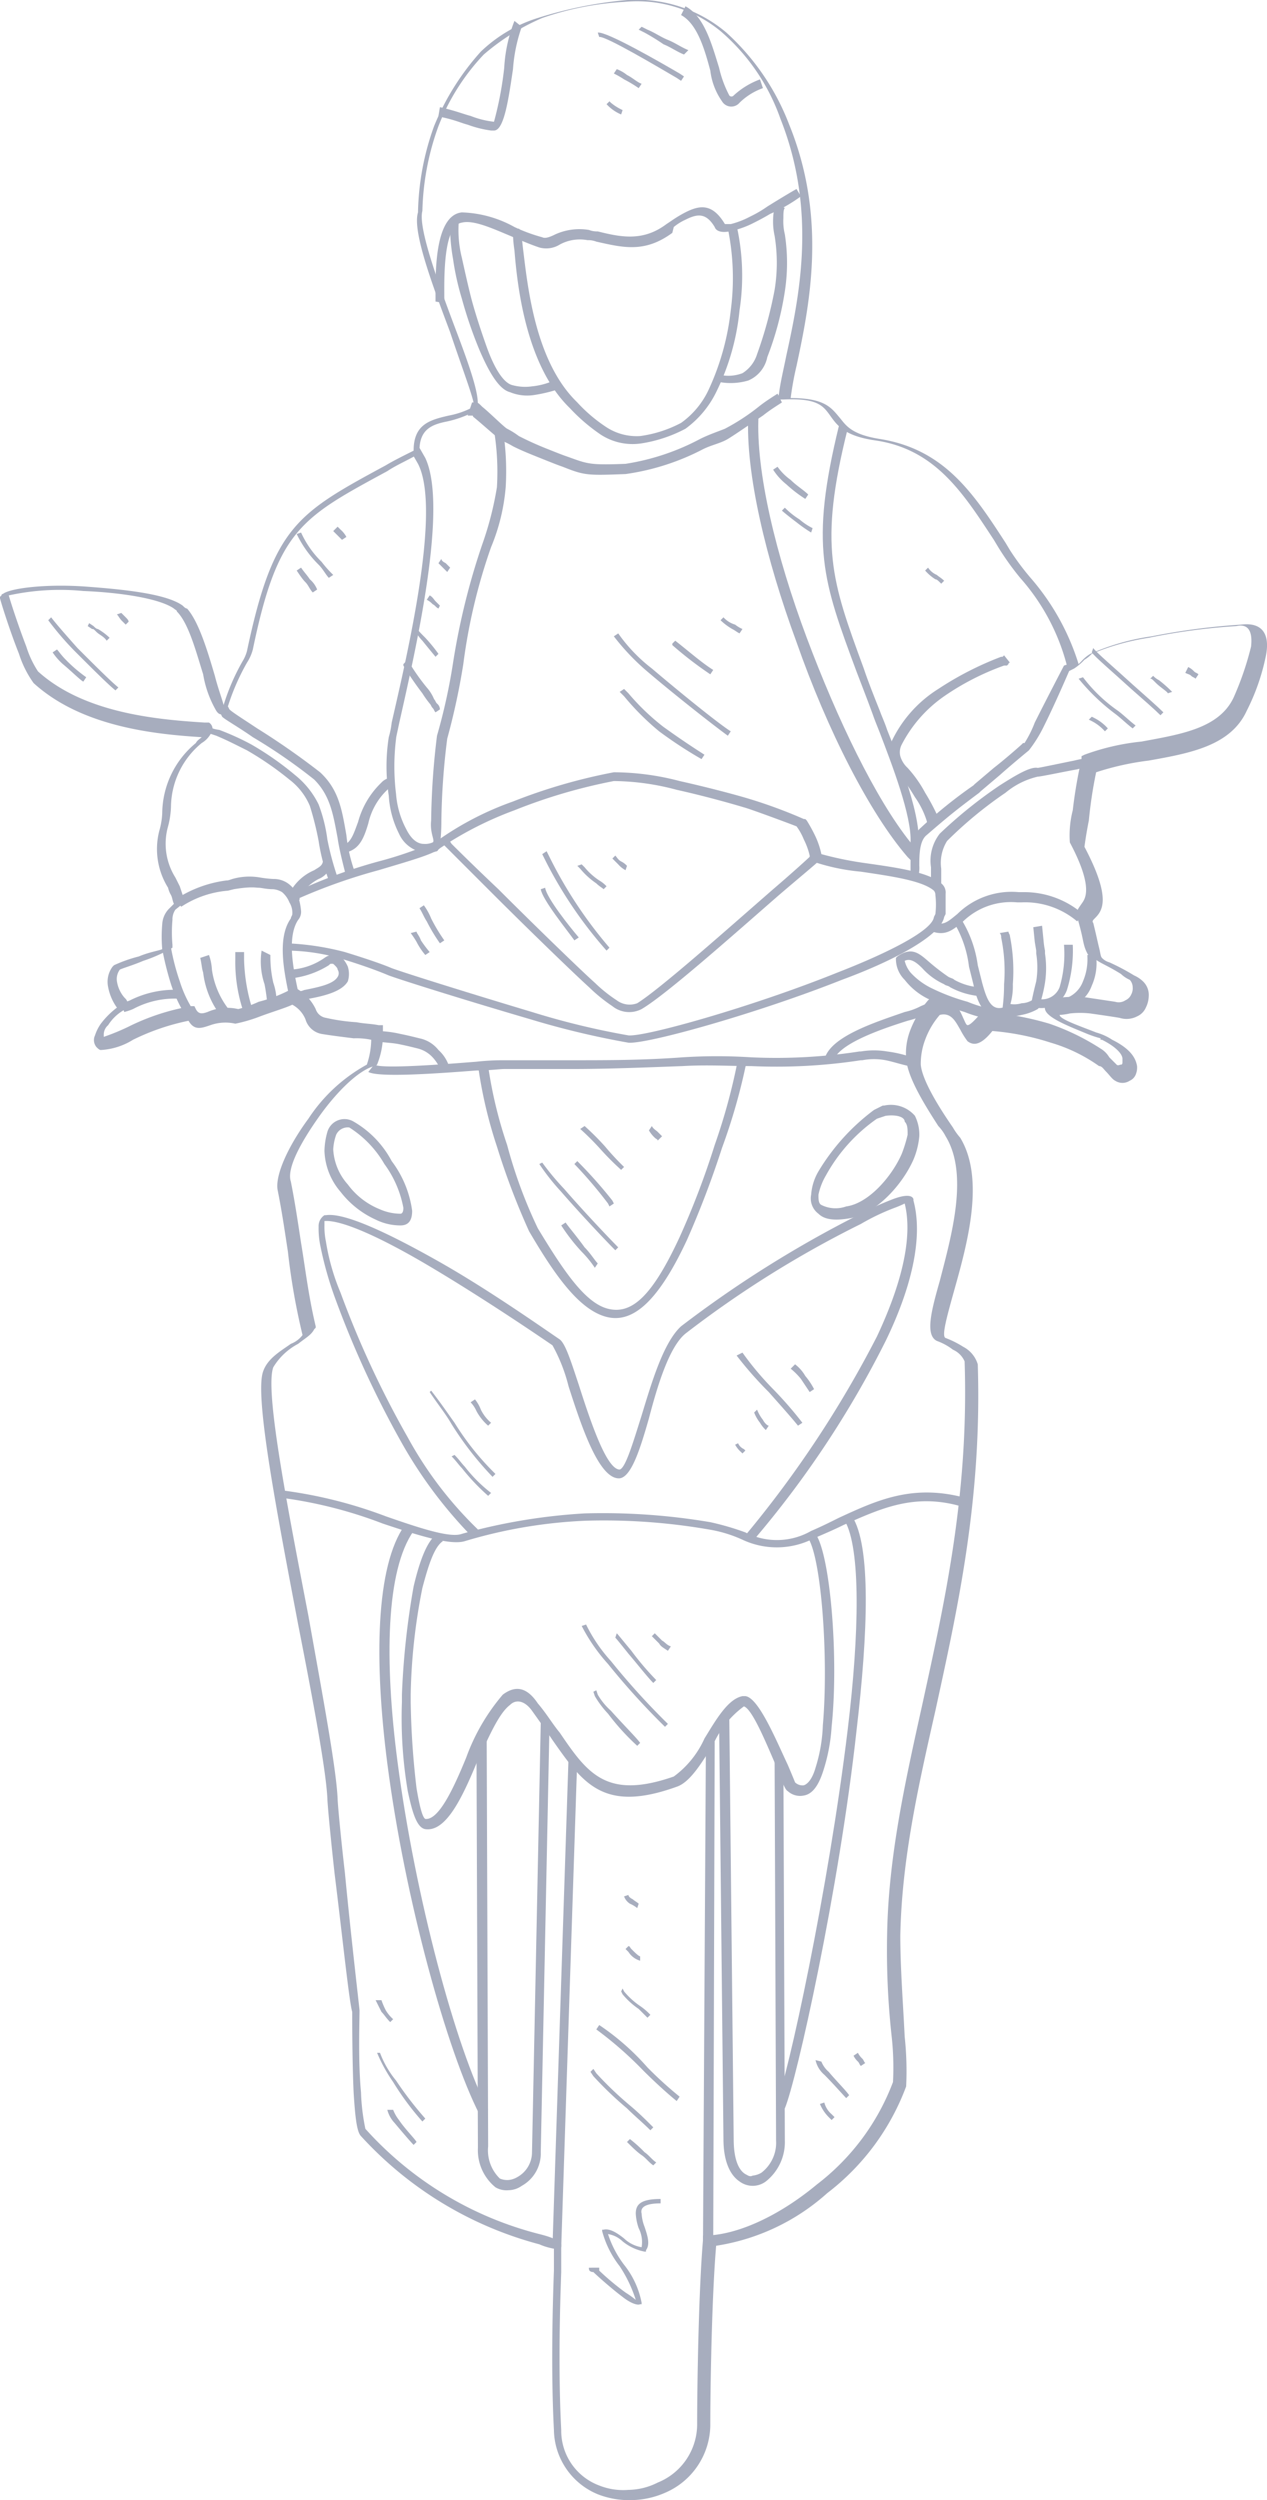 <?xml version="1.0" encoding="UTF-8"?> <svg xmlns="http://www.w3.org/2000/svg" id="Layer_1" data-name="Layer 1" viewBox="0 0 86.69 171.03"><defs><style>.cls-1{fill:#a7adbe;}</style></defs><path class="cls-1" d="M70.1,125.3c0,.3.2,2.5.5,5.1.4,4.2,1,9.3,1,9.4h0c0,.7-.1,3.5.1,5.6a14.45,14.45,0,0,0,.3,2.5,23.91,23.91,0,0,0,11.9,7.2c.8.2,1.3.4,1.5.7v1.9c-.1,2.7-.2,7,0,10.8a4,4,0,0,0,2.6,3.8,4.43,4.43,0,0,0,2,.3,4.55,4.55,0,0,0,2-.5,4.3,4.3,0,0,0,2.7-4h0c0-2.6.1-9.1.4-12.6v-.3h.3c2.3-.1,5.1-1.5,7.5-3.5a15.84,15.84,0,0,0,5.2-7,19.54,19.54,0,0,0-.1-3.2,53.88,53.88,0,0,1-.3-7c.1-5.2,1.2-10.2,2.4-15.6,1.5-6.9,3.2-14.3,2.9-23.5a1.55,1.55,0,0,0-.8-.8,4.07,4.07,0,0,0-1.1-.6c-.8-.4-.4-2,.2-4.1.8-3.1,2-7.3.4-9.9a3,3,0,0,0-.5-.7c-.9-1.4-2.1-3.3-2.2-4.6a4.43,4.43,0,0,1,.3-2,7,7,0,0,1,1.2-2l.1-.1h.1c1.4-.4,1.9.6,2.2,1.3.1.2.2.5.3.5s.3-.1.9-.8l.1-.1h.2a20.52,20.52,0,0,1,4.4.8,16,16,0,0,1,3.5,1.7,1.7,1.7,0,0,1,.6.6h0l.5.5c.1.1.2,0,.3,0s.1-.1.1-.2v-.2c0-.3-.4-.8-1.4-1.3h-.1v-.1a7.78,7.78,0,0,1-.9-.3c-1.2-.5-2.8-1.1-2.9-1.7-.1-.4.3-.7,1.2-.8a8.48,8.48,0,0,1,1.6,0l2,.3a.82.82,0,0,0,.7-.1.78.78,0,0,0,.4-.4.9.9,0,0,0,.1-.5.76.76,0,0,0-.2-.5,2.09,2.09,0,0,1-.6-.4h0c-.8-.5-1.3-.7-1.6-.9s-.6-.3-.7-.5-.2-.4-.3-.9-.2-.9-.4-1.6c-.1-.4.1-.6.3-.9s.9-1-.8-4.2a6.92,6.92,0,0,1,.2-2.2,32.13,32.13,0,0,1,.6-3.5V54l.2-.1a15.89,15.89,0,0,1,3.9-.9c2.7-.5,5.3-.9,6.3-3a20.63,20.63,0,0,0,1.2-3.5c.1-.9-.1-1.6-1-1.4h0a43,43,0,0,0-6,.8,16.37,16.37,0,0,0-3.9,1.1,2.18,2.18,0,0,1-.5.4,3.74,3.74,0,0,1-.7.6l-.4.2-.1-.4a14.53,14.53,0,0,0-3.2-6,19.08,19.08,0,0,1-1.5-2.1l-.3-.5c-2.1-3.2-4-6.2-8.1-6.8-2.1-.3-2.6-1-3.1-1.7s-.9-1.2-3.2-1.1h-.4l.1-.4c.1-.8.3-1.6.5-2.6.9-4.1,2.1-9.9-.4-16.2a14,14,0,0,0-4.1-6,9,9,0,0,0-6.6-2,20.61,20.61,0,0,0-5.6,1.1,15.41,15.41,0,0,0-4,2.5A15,15,0,0,0,77,10.9a18.11,18.11,0,0,0-1.1,5.8h0c-.3,1.1,1,4.7,2.2,7.9,1.1,2.9,2,5.4,1.4,5.8a7.31,7.31,0,0,1-1.9.7h0c-1,.2-1.9.5-1.9,2v.2l-.2.1c-.7.4-1.4.7-2,1.1-5.9,3.2-7.5,4-9.2,12.2a3.08,3.08,0,0,1-.4.9,15.44,15.44,0,0,0-1.4,3.3V51h0c-.3.2-.5.2-.7-.1a7.34,7.34,0,0,1-.9-2.5c-.5-1.6-1-3.5-1.8-4.3,0-.1-.1-.1-.2-.2-1-.7-3.7-1.1-6.2-1.2a16.48,16.48,0,0,0-5.1.3c.2.7.7,2.2,1.2,3.5a6.78,6.78,0,0,0,.8,1.7c3.2,2.9,8.3,3.3,11.4,3.5h.3a.52.52,0,0,1,.1.8h0a1.7,1.7,0,0,1-.6.6,5.72,5.72,0,0,0-2.1,4.3,5.9,5.9,0,0,1-.2,1.4h0a4.34,4.34,0,0,0,.5,3.5l.3.6.3.9.1.2-.2.1-.5.4a1.17,1.17,0,0,0-.2.7,9.35,9.35,0,0,0,0,1.7v.2a10.17,10.17,0,0,1-2,.9c-.7.3-1.4.5-1.6.6h0a1.08,1.08,0,0,0-.2.8,2.22,2.22,0,0,0,.5,1.1h0c.1.1.2.2.2.3l.3.3-.4.2a3.1,3.1,0,0,0-1.2,1.1.86.86,0,0,0-.3.6h0v.2h0a15,15,0,0,0,1.7-.7,15.39,15.39,0,0,1,4.3-1.4h.2l.1.2c.2.4.5.3.8.2a3.33,3.33,0,0,1,2.1-.2,8.11,8.11,0,0,0,1.4-.5,9.71,9.71,0,0,0,2.3-.9l.2-.1.1.1a3.23,3.23,0,0,1,1.3,1.4.88.88,0,0,0,.7.6,13.27,13.27,0,0,0,2.1.3c.5.1,1,.1,1.5.2h.3v.4a5.52,5.52,0,0,1-.4,2.3l-.1.1h-.1c-1.1.3-2.6,1.8-3.8,3.5s-2.2,3.5-1.9,4.4h0c.3,1.5.5,2.9.7,4.2.3,1.8.5,3.6,1,5.7v.1l-.1.1c-.2.4-.6.6-1.1,1a4.36,4.36,0,0,0-1.7,1.6c-.6,1.6,1,9.7,2.4,17,1,5.6,1.9,10.4,2,12.5Zm-.2,5.2c-.3-2.7-.5-4.9-.5-5.2-.1-2-1-6.8-2-11.9C66,106,64.4,97.8,65,96.1c.3-.9,1.2-1.4,1.9-1.9a1.83,1.83,0,0,0,.8-.6,45.77,45.77,0,0,1-1-5.7c-.2-1.3-.4-2.7-.7-4.2h0c-.2-1,.7-3,2.1-4.9a11.26,11.26,0,0,1,4-3.7,5.55,5.55,0,0,0,.3-1.7,4.87,4.87,0,0,0-1.2-.1c-.8-.1-1.6-.2-2.2-.3a1.42,1.42,0,0,1-1.1-1,2,2,0,0,0-.9-1c-.4.2-1.4.5-2.2.8a10.43,10.43,0,0,1-1.7.5h0a3.06,3.06,0,0,0-1.7.1c-.6.2-1.1.4-1.5-.3a15.57,15.57,0,0,0-3.8,1.3,4.64,4.64,0,0,1-2.2.7h0c-.1,0-.2-.1-.3-.2a.75.75,0,0,1-.1-.8h0a3,3,0,0,1,.4-.8A5.73,5.73,0,0,1,55,71.2h0a3.51,3.51,0,0,1-.6-1.4,1.74,1.74,0,0,1,.3-1.4h0l.1-.1h0a9.66,9.66,0,0,1,1.7-.6c.7-.3,1.4-.4,1.6-.5a9.58,9.58,0,0,1,0-1.7,1.63,1.63,0,0,1,.5-1.1l.3-.3c-.1-.2-.1-.4-.2-.6a1.69,1.69,0,0,1-.2-.5,5,5,0,0,1-.6-3.9h0a5,5,0,0,0,.2-1.2,6.29,6.29,0,0,1,2.3-4.8c.1-.2.3-.3.4-.4-3.2-.2-8.2-.7-11.5-3.7h0a7.12,7.12,0,0,1-1-2c-.6-1.5-1.2-3.4-1.3-3.8v-.1l.1-.1a.1.1,0,0,1,.1-.1h0c.5-.4,3-.7,5.7-.5s5.5.5,6.6,1.3c.1.1.2.2.3.2.8.9,1.4,2.9,1.9,4.6.2.8.5,1.6.6,2a14.74,14.74,0,0,1,1.3-3,2.6,2.6,0,0,0,.3-.7c1.8-8.5,3.4-9.4,9.5-12.7.5-.3,1.1-.6,1.9-1,0-1.8,1.1-2.1,2.4-2.4a5.78,5.78,0,0,0,1.7-.6c.2-.1-.7-2.4-1.6-5.1-1.2-3.2-2.6-6.9-2.2-8.2a18.21,18.21,0,0,1,1.1-5.9,17.4,17.4,0,0,1,3.2-5.1,9.85,9.85,0,0,1,3.9-2.3,28.46,28.46,0,0,1,5.8-1.2,9.5,9.5,0,0,1,7.1,2.2,16.37,16.37,0,0,1,4.3,6.3c2.6,6.4,1.4,12.3.5,16.5a20.69,20.69,0,0,0-.4,2.2c2.4,0,2.8.7,3.4,1.4.4.5.8,1.1,2.7,1.4,4.4.7,6.4,3.7,8.6,7.1l.3.5a17.34,17.34,0,0,0,1.5,2,16.39,16.39,0,0,1,3.2,5.8l.2-.2a2.65,2.65,0,0,1,.6-.5,15.73,15.73,0,0,1,4.2-1.2,46.49,46.49,0,0,1,6.1-.8c1.6-.2,2,.8,1.7,2.2a14.74,14.74,0,0,1-1.3,3.7c-1.1,2.4-3.9,2.9-6.7,3.4a19,19,0,0,0-3.6.8,30,30,0,0,0-.5,3.3c-.2,1-.3,1.8-.3,1.8,1.9,3.6,1.2,4.4.7,4.9-.1.1-.2.2-.1.3.2.8.3,1.3.4,1.7s.1.6.2.7a1.07,1.07,0,0,0,.5.3,15.25,15.25,0,0,1,1.7.9h0a2.09,2.09,0,0,1,.6.4h0a1.28,1.28,0,0,1,.4,1,1.88,1.88,0,0,1-.2.8,1.17,1.17,0,0,1-.6.6,1.57,1.57,0,0,1-1.2.1c-.6-.1-1.3-.2-2-.3a6.38,6.38,0,0,0-1.4,0,4.18,4.18,0,0,1-.7.1c0,.3,1.5.8,2.5,1.2a3.83,3.83,0,0,1,1.1.5c1.2.6,1.6,1.2,1.7,1.8a1.27,1.27,0,0,1-.1.6.78.78,0,0,1-.4.4.91.91,0,0,1-1,0c-.2-.1-.4-.4-.6-.6h0c-.2-.2-.3-.4-.5-.4a11.07,11.07,0,0,0-3.3-1.6,17.56,17.56,0,0,0-4-.8c-.8,1-1.3,1-1.7.7a5.58,5.58,0,0,1-.5-.8c-.3-.5-.6-1.2-1.4-1a5.45,5.45,0,0,0-1,1.7,4.67,4.67,0,0,0-.3,1.7c.1,1.1,1.3,3,2.2,4.3a4.23,4.23,0,0,0,.5.7c1.7,2.8.5,7.2-.4,10.4-.5,1.8-.9,3.2-.6,3.3a6.57,6.57,0,0,1,1.2.6,2,2,0,0,1,1,1.2h0c.3,9.3-1.4,16.8-2.9,23.7-1.2,5.3-2.3,10.2-2.4,15.4,0,2.2.2,4.8.3,6.9a21.91,21.91,0,0,1,.1,3.4,16.35,16.35,0,0,1-5.4,7.3,14.73,14.73,0,0,1-7.6,3.6c-.3,3.5-.4,9.7-.4,12.3h0a5.09,5.09,0,0,1-3.1,4.6,5.93,5.93,0,0,1-2.3.5,5.87,5.87,0,0,1-2.3-.4,4.84,4.84,0,0,1-3-4.4c-.2-3.8-.1-8.2,0-10.9v-1.5a4.28,4.28,0,0,1-1-.3,25.26,25.26,0,0,1-12.2-7.4c-.3-.3-.4-1.4-.5-2.9-.1-2.1-.1-4.8-.1-5.6-.2-.6-.7-5.4-1.2-9.4ZM47.4,43.1Z" transform="translate(-47 -2.27)"></path><path class="cls-1" d="M79.3,29.8h.3c.1,0,.2.1.4.3.5.4,1.5,1.4,1.7,1.5a5.58,5.58,0,0,1,.8.5,21.57,21.57,0,0,0,2,.9c.5.2,1,.4,1.3.5,1.4.5,1.5.6,4,.5a16.09,16.09,0,0,0,5.1-1.7c.6-.3,1.2-.5,1.7-.7a14.48,14.48,0,0,0,2.3-1.5c.5-.4,1-.7,1.3-.9l.3.6c-.3.2-.8.5-1.3.9-.9.6-1.9,1.3-2.4,1.6s-1.1.4-1.7.7a16.33,16.33,0,0,1-5.3,1.7c-2.6.1-2.8.1-4.3-.5-.3-.1-.8-.3-1.3-.5-1-.4-1.5-.6-2.1-.9a5.94,5.94,0,0,0-.8-.4c-.3-.2-1.4-1.2-1.9-1.6-.1-.1,0-.1-.1-.1H79l.3-.9Z" transform="translate(-47 -2.27)"></path><path class="cls-1" d="M76.8,22.9v-.3c0-1.5-.1-5.6,1.8-5.8a7.87,7.87,0,0,1,3.6,1,11.45,11.45,0,0,0,1.9.7h0c.2.1.5,0,.9-.2a4,4,0,0,1,2.3-.3,1.49,1.49,0,0,0,.6.1c1.6.4,3.1.7,4.7-.5h0l.3-.2h0a9.22,9.22,0,0,1,.8-.5c1.1-.6,2-.8,2.9.7H97a5.89,5.89,0,0,0,1.3-.5l.2-.1h0a7.92,7.92,0,0,0,1-.6c.8-.5,1.8-1.1,2-1.2l.3.5a10.73,10.73,0,0,1-2.1,1.2c-.5.3-.9.5-1.1.6l-.2.1a6.4,6.4,0,0,1-1.5.5c-.5.1-.9,0-1-.3-.6-1-1.2-.9-2-.5a3.51,3.51,0,0,0-.8.5h0l-.1.4h0c-1.9,1.4-3.4,1-5.2.6a1.49,1.49,0,0,0-.6-.1,2.85,2.85,0,0,0-1.9.3,1.76,1.76,0,0,1-1.4.2c-.6-.2-1.3-.5-2-.8-1.2-.5-2.5-1.1-3.3-.9-1.3.2-1.2,3.9-1.2,5.2V23l-.6-.1Z" transform="translate(-47 -2.27)"></path><path class="cls-1" d="M82.5,17.9c.2.2.2.7.3,1.5.3,2.4.8,7.5,3.6,10.3l.1.1a10.61,10.61,0,0,0,2,1.7,3.79,3.79,0,0,0,2.3.6,8.37,8.37,0,0,0,2.8-.9,5.78,5.78,0,0,0,1.9-2.3A17.44,17.44,0,0,0,97,23.5a16.87,16.87,0,0,0-.2-5.6l.6-.2a15.64,15.64,0,0,1,.2,5.8A16.17,16.17,0,0,1,96,29.1a6.77,6.77,0,0,1-2.1,2.5,9.56,9.56,0,0,1-3,1,4,4,0,0,1-2.8-.6A12.41,12.41,0,0,1,86,30.2l-.1-.1c-2.9-2.9-3.5-8.2-3.7-10.7a8.66,8.66,0,0,1-.1-1.1l.4-.4Z" transform="translate(-47 -2.27)"></path><path class="cls-1" d="M85.2,28.9a10.46,10.46,0,0,1-1.7.4,3.08,3.08,0,0,1-1.6-.2c-.8-.2-1.5-1.5-2.1-2.9a29.4,29.4,0,0,1-1.2-3.5A18.07,18.07,0,0,1,78,20a13.2,13.2,0,0,1-.2-2.8l.6.1a7.82,7.82,0,0,0,.2,2.6c.2.9.4,1.8.6,2.6s.6,2.1,1.1,3.5,1.1,2.4,1.7,2.6a3.33,3.33,0,0,0,1.4.1,4.8,4.8,0,0,0,1.5-.4l.3.6Z" transform="translate(-47 -2.27)"></path><path class="cls-1" d="M96.2,27.9a2.71,2.71,0,0,0,1.6-.1,2.35,2.35,0,0,0,1-1.3,28.26,28.26,0,0,0,1.2-4.4,11.48,11.48,0,0,0,0-3.7,4.48,4.48,0,0,1-.1-1.2,3,3,0,0,1,.2-1l.6.3c-.1.1-.1.4-.1.7a3.75,3.75,0,0,0,.1,1.1,12.75,12.75,0,0,1,0,3.9,21.23,21.23,0,0,1-1.2,4.5,2.2,2.2,0,0,1-1.3,1.6,4.26,4.26,0,0,1-2,.1v-.5Z" transform="translate(-47 -2.27)"></path><path class="cls-1" d="M77.1,9.6l.4.1c.8.2,1.3.4,1.7.5a6.22,6.22,0,0,0,1.6.4,23.9,23.9,0,0,0,.7-3.7,10.19,10.19,0,0,1,.7-3.2l.5.4A11,11,0,0,0,82.1,7c-.3,2-.6,4.2-1.3,4.2h-.2a7.49,7.49,0,0,1-1.6-.4c-.4-.1-.8-.3-1.7-.5l-.3-.1.1-.6Z" transform="translate(-47 -2.27)"></path><path class="cls-1" d="M93.9,2.7c1.3.7,1.8,2.6,2.3,4.2a7.7,7.7,0,0,0,.7,1.9.19.19,0,0,0,.3,0h0A5.44,5.44,0,0,1,99,7.7l.2.6a4.35,4.35,0,0,0-1.6,1h0a.74.74,0,0,1-1.2-.1,4.6,4.6,0,0,1-.8-2.1c-.4-1.5-.9-3.2-2-3.8l.3-.6Z" transform="translate(-47 -2.27)"></path><path class="cls-1" d="M75.7,32.9l.4.7c1.6,3.4-.7,13.3-1.8,18.2-.1.5-.2.9-.2,1a15.48,15.48,0,0,0,0,3.8,6.11,6.11,0,0,0,.7,2.4c.3.6.7,1,1.2,1a1.27,1.27,0,0,0,.6-.1h0c.2-.1-.2-.6-.1-1.5a51.48,51.48,0,0,1,.4-5.8,39.87,39.87,0,0,0,1.1-5,48,48,0,0,1,2-8.1,22.42,22.42,0,0,0,1-3.9,17.59,17.59,0,0,0-.2-3.9l.6-.1a18.19,18.19,0,0,1,.2,4,13.58,13.58,0,0,1-1,4.1,39,39,0,0,0-1.9,8,47.09,47.09,0,0,1-1.1,5.1,48.88,48.88,0,0,0-.4,5.6c0,1.1-.1,2-.3,2.1h0a2.49,2.49,0,0,1-.8.1,2.2,2.2,0,0,1-1.8-1.3,6.62,6.62,0,0,1-.7-2.6,13,13,0,0,1,0-4,5.76,5.76,0,0,0,.2-1c1.1-4.8,3.4-14.6,1.8-17.7l-.4-.7.5-.4Z" transform="translate(-47 -2.27)"></path><path class="cls-1" d="M98.9,30.7c-.2,3.8,1.2,9.6,3.3,15.2s4.7,11,7.1,14c.1-1.8-1.3-5.4-2.1-7.5-.2-.5-.4-1-.5-1.3-.4-1.1-.8-2.1-1.1-2.9h0c-2.3-6.2-3.2-8.6-1.2-16.8l.6.2c-2,8-1.1,10.4,1.1,16.4h0c.3.9.7,1.9,1.1,2.9.1.3.3.7.5,1.3,1,2.5,2.7,6.8,2,8.6l-.2.5-.4-.4c-2.6-3-5.5-8.7-7.6-14.7-2.1-5.7-3.5-11.6-3.3-15.5Z" transform="translate(-47 -2.27)"></path><path class="cls-1" d="M58.7,67.1a15.45,15.45,0,0,0,.6,2.3,8.11,8.11,0,0,0,1,2.1l-.5.4a9.73,9.73,0,0,1-1.1-2.3,21,21,0,0,1-.6-2.4l.6-.1Z" transform="translate(-47 -2.27)"></path><path class="cls-1" d="M62.3,72a6,6,0,0,1-1.4-3.2c-.1-.3-.1-.6-.2-1l.6-.2a3.55,3.55,0,0,1,.2,1,5.7,5.7,0,0,0,1.3,2.9l-.5.5Z" transform="translate(-47 -2.27)"></path><path class="cls-1" d="M63.7,71.6a10.54,10.54,0,0,1-.6-3.7v-.5h.6v.5a12.23,12.23,0,0,0,.6,3.5l-.6.2Z" transform="translate(-47 -2.27)"></path><path class="cls-1" d="M65.3,71.1a12.54,12.54,0,0,0-.2-1.5,4.86,4.86,0,0,1-.2-2.3l.6.3a8,8,0,0,0,.2,1.9,4.1,4.1,0,0,1,.2,1.8l-.6-.2Z" transform="translate(-47 -2.27)"></path><path class="cls-1" d="M66.8,70.6v-.1c-.3-1.5-.9-4,.1-5.4,0-.1.1-.2.1-.3a1.34,1.34,0,0,0-.2-.8,1.79,1.79,0,0,0-.5-.7,1.42,1.42,0,0,0-.6-.2c-.5,0-.8-.1-1-.1s-.5-.1-1.7.1l-.4.1a6.79,6.79,0,0,0-3.2,1.1l-.4-.5a8.21,8.21,0,0,1,3.5-1.3c.1,0,.1,0,.4-.1a4.22,4.22,0,0,1,1.9-.1,7.75,7.75,0,0,0,.9.1,1.69,1.69,0,0,1,1,.3,2,2,0,0,1,.7.9,4.4,4.4,0,0,1,.2,1,.85.85,0,0,1-.2.6c-.8,1.2-.3,3.5,0,4.9v.1l-.6.4Z" transform="translate(-47 -2.27)"></path><path class="cls-1" d="M66.7,63.6a3.4,3.4,0,0,1,1.8-1.8c.3-.2.6-.3.6-.7l.6.1a1.44,1.44,0,0,1-.9,1.2A3.31,3.31,0,0,0,67.3,64l-.6-.4Z" transform="translate(-47 -2.27)"></path><path class="cls-1" d="M55.3,70.9c.2-.1.4-.1.6-.2a6.82,6.82,0,0,1,3.6-.7l-.1.6a6,6,0,0,0-3.3.7,4.17,4.17,0,0,1-.6.2l-.2-.6Z" transform="translate(-47 -2.27)"></path><path class="cls-1" d="M66.7,68.6h.2a4.49,4.49,0,0,0,2.3-.8,1.08,1.08,0,0,1,.8-.2.85.85,0,0,1,.5.3,2.19,2.19,0,0,1,.3.5,1.7,1.7,0,0,1,0,1c-.4.7-1.6,1-2.7,1.2-.3.1-.6.1-.8.2l-.3-.6c.3-.1.6-.1.8-.2,1-.2,2-.4,2.3-.9a.45.45,0,0,0,0-.5c0-.1-.1-.2-.2-.3s-.1-.1-.2-.1-.1,0-.2.1a6.13,6.13,0,0,1-2.6.9h-.1l-.1-.6Z" transform="translate(-47 -2.27)"></path><path class="cls-1" d="M66.6,66.8a18.44,18.44,0,0,1,4,.6c1.3.4,2.5.8,3.2,1.1,1.1.4,5.6,1.8,9.6,3A52.79,52.79,0,0,0,90,73.1c1.2.1,8.6-2,14.3-4.3,3.6-1.4,6.5-2.9,6.6-3.8h0l.1-.2a5.48,5.48,0,0,0,0-1.3.44.44,0,0,0-.1-.3c-.8-.7-3-1-5-1.3a14,14,0,0,1-3.3-.7l-.2-.1v-.3a4.87,4.87,0,0,0-.4-1.1,4.05,4.05,0,0,0-.5-.9c-.5-.2-3.2-1.2-3.6-1.3-1-.3-2.8-.8-4.6-1.2a17.08,17.08,0,0,0-4.3-.6,37.26,37.26,0,0,0-6.8,2,24,24,0,0,0-5.1,2.6c-.4.4-2.2.9-4.2,1.5a38.32,38.32,0,0,0-5.4,1.9v.1h0l-.5.6v-.8a.37.37,0,0,1,.4-.4,35.38,35.38,0,0,1,5.5-2,26.21,26.21,0,0,0,4-1.4,20.93,20.93,0,0,1,5.2-2.7,38,38,0,0,1,6.9-2,17.86,17.86,0,0,1,4.5.6c1.8.4,3.7.9,4.7,1.2a33.55,33.55,0,0,1,3.8,1.4h.1l.1.1a10.91,10.91,0,0,1,.6,1.1,5.64,5.64,0,0,1,.4,1.2h0a23.54,23.54,0,0,0,2.9.6c2.1.3,4.4.6,5.3,1.4a.78.78,0,0,1,.3.7v1.4h0l-.1.2c-.2,1.2-3.2,2.9-7,4.3-5.8,2.3-13.3,4.4-14.6,4.3h0A57.64,57.64,0,0,1,83.3,72c-4.1-1.2-8.6-2.6-9.7-3-.7-.3-1.8-.7-3.1-1.1a13.59,13.59,0,0,0-3.8-.6l-.1-.5Z" transform="translate(-47 -2.27)"></path><path class="cls-1" d="M77.7,59.7l.2.3s1.4,1.4,3.2,3.1c2.5,2.5,5.7,5.6,6.6,6.4a9.83,9.83,0,0,0,1.5,1.2,1.47,1.47,0,0,0,1.4.2c1.6-1,6.2-5.1,9.3-7.8,1.4-1.2,2.5-2.2,2.8-2.5l.4.5c-.3.3-1.4,1.2-2.8,2.4-3.1,2.7-7.7,6.8-9.4,7.8a1.84,1.84,0,0,1-2-.2,11.22,11.22,0,0,1-1.6-1.3c-1-.9-4.2-4-6.6-6.4l-3.3-3.3-.3-.1.6-.3Z" transform="translate(-47 -2.27)"></path><path class="cls-1" d="M72.6,75.1c.5.3,4.5,0,7-.2a16.67,16.67,0,0,1,1.9-.1h4.6c2.5,0,4.9,0,7.6-.2a36.84,36.84,0,0,1,4.7,0,37.15,37.15,0,0,0,7.4-.4h.1a5.44,5.44,0,0,1,1.8,0,8.47,8.47,0,0,1,1.7.4l-.2.6c-.5-.1-1.1-.3-1.6-.4a4.3,4.3,0,0,0-1.6,0h-.1a38.15,38.15,0,0,1-7.5.4c-1.5,0-3-.1-4.7,0-2.7.1-5.2.2-7.6.2H81.5c-.3,0-1,.1-1.9.1-2.6.2-6.7.5-7.4.1l.4-.5Z" transform="translate(-47 -2.27)"></path><path class="cls-1" d="M61.1,51.9a2.3,2.3,0,0,0,.9.3,17.7,17.7,0,0,1,2.2,1,20.89,20.89,0,0,1,3,2.1,5.89,5.89,0,0,1,1.6,2,10.55,10.55,0,0,1,.6,2.4,19.73,19.73,0,0,0,.7,2.6l-.6.2a13.43,13.43,0,0,1-.7-2.7,21,21,0,0,0-.6-2.4,4.42,4.42,0,0,0-1.4-1.8,21.72,21.72,0,0,0-2.9-2c-1.2-.6-1.4-.7-2.1-1l-.9-.3.2-.4Z" transform="translate(-47 -2.27)"></path><path class="cls-1" d="M62.6,50.6l.1.2c.2.2,1,.7,1.9,1.3a50.76,50.76,0,0,1,4.3,3c1.3,1.2,1.5,2.6,1.8,4.3a10.61,10.61,0,0,0,.5,2.3h0v.2h0c0,.1.1.2.1.3l-.6.2c0-.1-.1-.2-.1-.3h0v-.2h0c-.2-.8-.4-1.6-.5-2.3-.3-1.6-.5-2.9-1.6-4a36.91,36.91,0,0,0-4.2-2.9c-1-.7-1.9-1.2-2.1-1.4h0l-.2-.4.6-.3Z" transform="translate(-47 -2.27)"></path><path class="cls-1" d="M70.4,60.1c.6-.1.8-.8,1.1-1.6A5.84,5.84,0,0,1,73,55.9h0l.1-.1h0a1.07,1.07,0,0,1,.5-.3l.2.6c-.1,0-.1.1-.2.1h0l-.1.1h0a4.52,4.52,0,0,0-1.3,2.3c-.3,1-.6,1.8-1.6,2l-.2-.5Z" transform="translate(-47 -2.27)"></path><path class="cls-1" d="M109.3,62.1v-.6h0c0-.8,0-2,.7-2.6a32.64,32.64,0,0,1,3.6-2.9l.1-.1,1.3-1.1c.9-.7,1.9-1.6,1.9-1.6l.1-.1h.1a7.64,7.64,0,0,0,.7-1.4c.8-1.6,2-3.9,2-3.9l.6-.2s-1.1,2.6-2,4.4a9.13,9.13,0,0,1-1,1.6h0s-1.1.9-2,1.7l-1.3,1.1-.1.1c-1.6,1.2-2.1,1.6-3.6,2.9-.5.4-.5,1.4-.5,2.1h0a2,2,0,0,1-.1.8l-.5-.2Z" transform="translate(-47 -2.27)"></path><path class="cls-1" d="M110.7,62.8V61.6a3,3,0,0,1,.6-2.3,31.32,31.32,0,0,1,4.1-3.3c1.1-.7,2.1-1.3,2.6-1.2.1,0,1.5-.3,2.5-.5a8.92,8.92,0,0,1,1.1-.2l.1.6a8.38,8.38,0,0,0-1,.2c-1.1.2-2.5.5-2.7.5a5.33,5.33,0,0,0-2.2,1.1,27.77,27.77,0,0,0-4,3.3,2.84,2.84,0,0,0-.4,1.9V63l-.7-.2Z" transform="translate(-47 -2.27)"></path><path class="cls-1" d="M111.1,65.4c.5.2.9-.2,1.4-.6a5.29,5.29,0,0,1,4.2-1.5h.3a6.14,6.14,0,0,1,4.1,1.5l-.4.5a5.51,5.51,0,0,0-3.8-1.3h-.3a4.7,4.7,0,0,0-3.7,1.3c-.7.6-1.2,1-2.1.7l.3-.6Z" transform="translate(-47 -2.27)"></path><path class="cls-1" d="M112.8,65.2a8,8,0,0,1,1.1,3.1l.3,1.2c.3,1.1.6,1.9,1.4,1.7a12.58,12.58,0,0,0,.1-1.6,11.26,11.26,0,0,0-.2-3.2.37.37,0,0,0-.1-.3l.6-.1c0,.1.1.2.1.3a12.22,12.22,0,0,1,.2,3.3,4.45,4.45,0,0,1-.5,2.2h0c-1.3.3-1.9-.7-2.2-2.2l-.3-1.2a7.65,7.65,0,0,0-.9-2.8l.4-.4Z" transform="translate(-47 -2.27)"></path><path class="cls-1" d="M115.9,70.9a1.7,1.7,0,0,0,1,0,1.45,1.45,0,0,0,.7-.2c.1-.5.2-.9.3-1.3a6,6,0,0,0,0-1.9v-.2l-.1-.6-.1-1,.6-.1.1,1a5.64,5.64,0,0,0,.1.7v.2a6.67,6.67,0,0,1,0,2,9.36,9.36,0,0,1-.4,1.6v.1l-.1.1a3.58,3.58,0,0,1-1.1.4,2.43,2.43,0,0,1-1.2,0l.2-.8Z" transform="translate(-47 -2.27)"></path><path class="cls-1" d="M118,70.6a1.29,1.29,0,0,0,1.5-.8,8,8,0,0,0,.3-2.9h.6A9,9,0,0,1,120,70a1.87,1.87,0,0,1-2.1,1.2l.1-.6Z" transform="translate(-47 -2.27)"></path><path class="cls-1" d="M119.7,70.6h.1a1.93,1.93,0,0,0,1.3-1.2,3.82,3.82,0,0,0,.3-1.7v-.1l.6-.1v.2a3.76,3.76,0,0,1-.3,2,2.34,2.34,0,0,1-1.7,1.5h-.2l-.1-.6Z" transform="translate(-47 -2.27)"></path><path class="cls-1" d="M114.9,72a7.57,7.57,0,0,1-1.9-.5h0c-1-.3-2.2-.8-2.5-.9a4.58,4.58,0,0,1-1.6-1.3,2,2,0,0,1-.6-1.4v-.1l.1-.1c1-.7,1.5-.2,2.2.4a14.7,14.7,0,0,0,1.3,1c.2.1.3.1.4.2a4.11,4.11,0,0,0,1.6.5v.6a5.19,5.19,0,0,1-1.9-.6c-.1-.1-.3-.1-.4-.2a4.49,4.49,0,0,1-1.5-1.1c-.4-.4-.8-.7-1.2-.5a2,2,0,0,0,.4.8,4.79,4.79,0,0,0,1.5,1.1,13.84,13.84,0,0,0,2.4.9h0a8.17,8.17,0,0,0,1.7.5V72Z" transform="translate(-47 -2.27)"></path><path class="cls-1" d="M110.5,58.8l-.1-.4a5.89,5.89,0,0,0-.8-1.6,14.17,14.17,0,0,0-1.1-1.6,2.66,2.66,0,0,1-.6-1A1.67,1.67,0,0,1,108,53a8.56,8.56,0,0,1,3.2-3.6,21.78,21.78,0,0,1,4.3-2.2h.1l.1-.1.4.5a.1.1,0,0,0-.1.1l-.1.1h-.2a17.68,17.68,0,0,0-4.1,2.1,9.13,9.13,0,0,0-2.9,3.3,1.13,1.13,0,0,0-.1.8,1.77,1.77,0,0,0,.5.8,8.31,8.31,0,0,1,1.2,1.7,14.68,14.68,0,0,1,.9,1.7l.1.4-.8.2Zm4.9-11.7Zm0,0Z" transform="translate(-47 -2.27)"></path><path class="cls-1" d="M66.1,104.2a31.05,31.05,0,0,1,7.3,1.8c2.3.8,4.4,1.5,5.2,1.2a39.74,39.74,0,0,1,8.4-1.4,44,44,0,0,1,8.6.6,18.38,18.38,0,0,1,2.4.7,4.71,4.71,0,0,0,4.5-.1c.7-.3,1.3-.6,1.9-.9,2.6-1.2,5-2.3,8.5-1.4l-.2.6c-3.2-.9-5.5.2-8,1.3-.6.3-1.3.6-2,.9a5.53,5.53,0,0,1-4.9.1,9,9,0,0,0-2.3-.7,42,42,0,0,0-8.4-.6,33.49,33.49,0,0,0-8.3,1.4c-1,.3-3.2-.4-5.6-1.2a30.33,30.33,0,0,0-7.2-1.8l.1-.5Z" transform="translate(-47 -2.27)"></path><path class="cls-1" d="M75.3,107c-1.9,2.7-2,8.9-1.1,15.8,1.2,9.2,4,19.6,6.2,23.8l-.6.3c-2.2-4.3-5.1-14.7-6.3-24-.9-7-.8-13.5,1.2-16.3l.6.4Z" transform="translate(-47 -2.27)"></path><path class="cls-1" d="M105.3,106c1.3,2,1.1,7.9.3,14.7-1.2,10.9-4.1,23.9-4.9,25.8l-.6-.3c.8-1.8,3.6-14.8,4.9-25.6.8-6.6.9-12.4-.2-14.3l.5-.3Z" transform="translate(-47 -2.27)"></path><path class="cls-1" d="M102.8,107.2c1,1.4,1.6,8.4,1.1,13.2a12.17,12.17,0,0,1-.6,3.1c-.3.9-.7,1.5-1.3,1.6a1.25,1.25,0,0,1-1.1-.3h0c-.2-.1-.4-.7-.7-1.5-.7-1.6-1.7-4.1-2.3-4.3a6.53,6.53,0,0,0-2.1,2.6c-.8,1.3-1.6,2.6-2.5,2.9-5,1.8-6.4-.2-8.5-3.2-.4-.6-.9-1.3-1.4-2s-1.1-.8-1.5-.4c-.8.6-1.5,2.3-2.3,4-1,2.4-2.1,4.7-3.5,4.5-.6-.1-.9-1.2-1.2-2.6a30.07,30.07,0,0,1-.4-6.1v-.5a53.71,53.71,0,0,1,.8-7.4c.4-1.7.9-3.1,1.6-3.6l.4.5c-.6.4-1,1.7-1.4,3.2a40.55,40.55,0,0,0-.8,7.3v.5a56.78,56.78,0,0,0,.4,5.9c.2,1.2.4,2,.6,2.1.9.1,1.9-2,2.8-4.2a13.9,13.9,0,0,1,2.5-4.3c.8-.6,1.6-.6,2.4.6.6.7,1,1.4,1.5,2,1.9,2.8,3.2,4.6,7.8,3a6.53,6.53,0,0,0,2.1-2.6c.8-1.3,1.6-2.7,2.6-2.9H98c.9.1,2.1,3,2.9,4.7.3.7.5,1.2.5,1.2h0a.73.73,0,0,0,.6.2c.3-.1.6-.5.8-1.2a10.85,10.85,0,0,0,.5-2.9c.4-4.6-.1-11.4-1-12.8l.5-.3Z" transform="translate(-47 -2.27)"></path><polygon class="cls-1" points="39.5 120.23 38.4 153.73 37.8 153.73 38.9 120.23 39.5 120.23"></polygon><polygon class="cls-1" points="48.9 119.13 48.8 153.33 48.1 153.33 48.3 119.13 48.9 119.13"></polygon><path class="cls-1" d="M80.3,121.2l.1,27.9a2.68,2.68,0,0,0,.8,2.2,1.27,1.27,0,0,0,.6.1,1.42,1.42,0,0,0,.6-.2,1.94,1.94,0,0,0,1-1.7h0l.6-29.4h.6L84,149.5a2.53,2.53,0,0,1-1.3,2.3,1.61,1.61,0,0,1-.9.3,1.49,1.49,0,0,1-.9-.2,3.27,3.27,0,0,1-1.2-2.7h0l-.1-27.9.7-.1Z" transform="translate(-47 -2.27)"></path><path class="cls-1" d="M96.9,119.8l.3,28.8c0,1.3.3,2.1.8,2.4.2.1.3.2.5.1a1.42,1.42,0,0,0,.6-.2,2.58,2.58,0,0,0,1-2.2h0l-.1-26h.6l.1,26h0a3.42,3.42,0,0,1-1.3,2.8,1.5,1.5,0,0,1-1.8,0c-.6-.4-1.1-1.3-1.1-2.9l-.3-28.8Z" transform="translate(-47 -2.27)"></path><path class="cls-1" d="M79.4,107.5a30.71,30.71,0,0,1-4.9-6.5,67.15,67.15,0,0,1-4.6-10,24.42,24.42,0,0,1-1-3.6,5.74,5.74,0,0,1-.1-1.2.89.89,0,0,1,.4-.8h.1c1.3-.2,4.4,1.3,7.6,3.1s6.5,4.1,8.4,5.4c.4.3.8,1.6,1.3,3.1.8,2.5,1.9,5.8,2.8,5.8.4-.1.9-1.8,1.5-3.7.7-2.3,1.5-5,2.7-6.1a77.45,77.45,0,0,1,12.1-7.6,21.5,21.5,0,0,1,2.4-1.1c.8-.3,1.3-.3,1.4,0v.1h0c.7,2.6-.2,6.1-1.9,9.6a67.59,67.59,0,0,1-9.1,13.7l-.5-.4a74.37,74.37,0,0,0,9-13.6c1.6-3.4,2.5-6.7,1.9-9.1a6.66,6.66,0,0,1-.7.3,15.16,15.16,0,0,0-2.3,1.1,71.71,71.71,0,0,0-12,7.5c-1.1.9-1.9,3.5-2.5,5.8-.6,2.1-1.2,4-2,4.1h0c-1.4.1-2.6-3.5-3.5-6.3a11.41,11.41,0,0,0-1.1-2.8c-1.9-1.3-5.2-3.5-8.4-5.4s-6-3.2-7.2-3.1v.3a4.91,4.91,0,0,0,.1,1.1,15.1,15.1,0,0,0,1,3.5,66.3,66.3,0,0,0,4.6,9.9,26.15,26.15,0,0,0,4.8,6.3l-.3.6Z" transform="translate(-47 -2.27)"></path><path class="cls-1" d="M70,79.9a3.55,3.55,0,0,0-.2,1,3.91,3.91,0,0,0,1,2.4A5.06,5.06,0,0,0,73,85a3.53,3.53,0,0,0,1.4.3c.1,0,.2-.1.2-.4a7.31,7.31,0,0,0-1.3-3,7.23,7.23,0,0,0-2.4-2.5.87.87,0,0,0-.9.5ZM69.2,81a5.07,5.07,0,0,1,.2-1.3,1.22,1.22,0,0,1,1.8-.7,6.78,6.78,0,0,1,2.6,2.7,7.22,7.22,0,0,1,1.4,3.4c0,.6-.2,1-.8,1a3.81,3.81,0,0,1-1.7-.4,6.34,6.34,0,0,1-2.4-1.9A4.51,4.51,0,0,1,69.2,81Z" transform="translate(-47 -2.27)"></path><path class="cls-1" d="M107.6,78.6l-.6.2a11.47,11.47,0,0,0-3.5,3.9A4.28,4.28,0,0,0,103,84c0,.3,0,.6.2.7a2.17,2.17,0,0,0,1.7.1c1.5-.2,3.1-2,3.8-3.6a9.29,9.29,0,0,0,.4-1.3c0-.4,0-.7-.2-.9,0-.3-.5-.5-1.3-.4Zm-.8-.4.6-.3h.1a2.17,2.17,0,0,1,2.1.7,2.9,2.9,0,0,1,.3,1.4,5.35,5.35,0,0,1-.4,1.6c-.8,1.8-2.6,3.7-4.3,4-1.1.2-1.8.1-2.2-.3a1.3,1.3,0,0,1-.5-1.3,3.68,3.68,0,0,1,.5-1.6,14.6,14.6,0,0,1,3.8-4.2Z" transform="translate(-47 -2.27)"></path><path class="cls-1" d="M80.4,75.2a29.78,29.78,0,0,0,1.3,5.4,32.46,32.46,0,0,0,2.1,5.7c1.7,2.8,3.2,5.1,4.8,5.5s3-.8,4.9-4.9a55.73,55.73,0,0,0,2.4-6.3,41.26,41.26,0,0,0,1.6-5.9l.6.1a40.59,40.59,0,0,1-1.7,6A64.19,64.19,0,0,1,94,87.1c-2.1,4.5-3.9,5.8-5.7,5.2s-3.4-2.9-5.1-5.8A49.36,49.36,0,0,1,81,80.7a30.78,30.78,0,0,1-1.3-5.6l.7.1Z" transform="translate(-47 -2.27)"></path><path class="cls-1" d="M72.8,72.8a7.77,7.77,0,0,1,1.6.2c.5.1.9.2,1.3.3a2.22,2.22,0,0,1,1.3.8,2.56,2.56,0,0,1,.8,1.4l-.6.1a2.84,2.84,0,0,0-.6-1,2.07,2.07,0,0,0-1-.6c-.4-.1-.8-.2-1.3-.3s-1-.1-1.6-.2l.1-.7Z" transform="translate(-47 -2.27)"></path><path class="cls-1" d="M111,71.4l-.7.3a8.34,8.34,0,0,1-1.2.4c-1.9.6-4.8,1.6-5.1,2.8l-.6-.1c.3-1.6,3.5-2.6,5.5-3.3a4.33,4.33,0,0,0,1.1-.4l.7-.3.3.6Z" transform="translate(-47 -2.27)"></path><path class="cls-1" d="M90.9,4.1l.4.2c.5.2.9.5,1.4.7s.9.5,1.4.7l-.3.3c-.5-.2-.9-.5-1.4-.7a14.8,14.8,0,0,0-1.3-.8l-.4-.2.2-.2Z" transform="translate(-47 -2.27)"></path><path class="cls-1" d="M87.9,4.5c.6-.1,4.4,2.1,5.6,2.8l.3.2-.2.3-.3-.2c-1.2-.7-4.9-2.9-5.3-2.8l-.1-.3Z" transform="translate(-47 -2.27)"></path><path class="cls-1" d="M89.2,7a2.51,2.51,0,0,1,.7.4c.4.2.7.5,1,.6l-.2.3a8.79,8.79,0,0,0-1-.6,5.74,5.74,0,0,0-.7-.4l.2-.3Z" transform="translate(-47 -2.27)"></path><path class="cls-1" d="M88.7,9.2l.1.1h0a3.51,3.51,0,0,0,.8.5l-.1.3a2.84,2.84,0,0,1-.9-.6h0l-.1-.1.2-.2Z" transform="translate(-47 -2.27)"></path><path class="cls-1" d="M75,47.6h0a14.43,14.43,0,0,0,1.2,1.7,2.8,2.8,0,0,1,.5.8c.1.1.1.2.2.3h0a.52.52,0,0,1,.2.4l-.3.2c-.1-.1-.1-.2-.2-.3h0c-.1-.1-.1-.2-.2-.3a6.82,6.82,0,0,1-.5-.7,22.41,22.41,0,0,1-1.3-1.9v-.1l.1-.1.1-.1.2.1Z" transform="translate(-47 -2.27)"></path><path class="cls-1" d="M75.5,45.2c0,.1.3.4.6.7A10.92,10.92,0,0,1,77,47l-.2.2s-.5-.6-.9-1.1c-.3-.3-.5-.7-.6-.7l.2-.2Z" transform="translate(-47 -2.27)"></path><path class="cls-1" d="M76.4,43c.2.1.3.3.4.4l.3.3-.1.2c-.2-.1-.2-.2-.4-.3a1.38,1.38,0,0,0-.4-.3l.2-.3Z" transform="translate(-47 -2.27)"></path><path class="cls-1" d="M77.2,40.5q0,.15.3.3l.3.3-.2.3-.3-.3-.3-.3.2-.3Z" transform="translate(-47 -2.27)"></path><path class="cls-1" d="M100.7,37a5.47,5.47,0,0,0,1,.8,4.32,4.32,0,0,0,.9.6l-.1.3a9.82,9.82,0,0,1-1-.7c-.4-.3-.9-.7-1-.8l.2-.2Z" transform="translate(-47 -2.27)"></path><path class="cls-1" d="M100.2,34.2a3.82,3.82,0,0,0,.9.9c.4.4.9.7,1.2,1l-.2.3a9.13,9.13,0,0,1-1.3-1,4.06,4.06,0,0,1-.9-1l.3-.2Z" transform="translate(-47 -2.27)"></path><path class="cls-1" d="M89.7,49.4l.3.3A15.67,15.67,0,0,0,92.4,52c.7.5,1.4,1,2.8,1.9l-.2.3a29.43,29.43,0,0,1-2.9-1.9,17.61,17.61,0,0,1-2.4-2.4l-.3-.3.3-.2Z" transform="translate(-47 -2.27)"></path><path class="cls-1" d="M89.3,45.6A11,11,0,0,0,91.6,48c2,1.7,4.6,3.8,5.4,4.3l-.2.3c-.7-.5-3.4-2.6-5.4-4.3A15.83,15.83,0,0,1,89,45.8l.3-.2Z" transform="translate(-47 -2.27)"></path><path class="cls-1" d="M93.2,46.1h0c.9.7,1.8,1.5,2.6,2l-.2.3a25.6,25.6,0,0,1-2.6-2v-.1l.2-.2Z" transform="translate(-47 -2.27)"></path><path class="cls-1" d="M96.5,44.5a1.77,1.77,0,0,0,.8.5,2.19,2.19,0,0,0,.5.3l-.2.3c-.2-.1-.3-.2-.5-.3a4.17,4.17,0,0,1-.8-.6l.2-.2Z" transform="translate(-47 -2.27)"></path><path class="cls-1" d="M121.7,51.3l.2.1a3.11,3.11,0,0,1,.9.7l-.2.2a3.11,3.11,0,0,0-.9-.7l-.2-.1.2-.2Z" transform="translate(-47 -2.27)"></path><path class="cls-1" d="M121.1,48.6a10.53,10.53,0,0,0,2.4,2.3c.4.3.8.7,1.2,1l-.2.2c-.4-.3-.8-.7-1.2-1a14.21,14.21,0,0,1-2.5-2.4l.3-.1Z" transform="translate(-47 -2.27)"></path><path class="cls-1" d="M121.8,46.6c.2.3,1.5,1.4,2.7,2.5.9.8,1.7,1.5,2.1,1.9l-.2.2c-.4-.4-1.2-1.1-2-1.8-1.2-1.1-2.5-2.2-2.7-2.5l.1-.3Z" transform="translate(-47 -2.27)"></path><path class="cls-1" d="M125.9,48.5a1.38,1.38,0,0,0,.4.3,9.23,9.23,0,0,1,.9.8l-.3.1c0-.1-.5-.4-.8-.7s-.3-.3-.4-.3l.2-.2Z" transform="translate(-47 -2.27)"></path><path class="cls-1" d="M128.3,47.9a1.38,1.38,0,0,1,.4.3c.1.1.2.1.3.2l-.2.3c-.1-.1-.2-.1-.3-.2s-.2-.1-.4-.2l.2-.4Z" transform="translate(-47 -2.27)"></path><path class="cls-1" d="M50.9,46.7c.1.1.3.4.6.7a10.06,10.06,0,0,0,1.4,1.2l-.2.3c-.2-.1-.8-.7-1.4-1.2a4.37,4.37,0,0,1-.7-.8l.3-.2Z" transform="translate(-47 -2.27)"></path><path class="cls-1" d="M50.5,44.5c.3.4,1,1.2,1.8,2.1,1.1,1.1,2.3,2.3,2.8,2.7l-.2.2c-.5-.4-1.7-1.6-2.8-2.7a20.77,20.77,0,0,1-1.8-2.1l.2-.2Z" transform="translate(-47 -2.27)"></path><path class="cls-1" d="M53.1,44.9l.3.2h0c.1.1.2.2.3.2a4.17,4.17,0,0,1,.8.6l-.2.2c-.2-.3-.5-.4-.7-.6s-.2-.2-.3-.2h0l-.3-.2.1-.2Z" transform="translate(-47 -2.27)"></path><path class="cls-1" d="M55.3,44.2l.3.3c.1.1.2.2.2.3l-.2.2-.3-.3c-.1-.1-.2-.3-.3-.4l.3-.1Z" transform="translate(-47 -2.27)"></path><path class="cls-1" d="M84.3,63c.1.7,1.7,2.7,2.3,3.4h0l-.3.2h0c-.5-.7-2.2-2.8-2.3-3.5l.3-.1Z" transform="translate(-47 -2.27)"></path><path class="cls-1" d="M84.4,60.5l.3.6a29.87,29.87,0,0,0,4,6l-.2.2a29,29,0,0,1-4.1-6l-.3-.6.3-.2Z" transform="translate(-47 -2.27)"></path><path class="cls-1" d="M86.8,61.4l.2.2a4.5,4.5,0,0,0,1,.9,2.18,2.18,0,0,1,.5.4l-.2.2c-.1-.1-.3-.2-.5-.4a5.24,5.24,0,0,1-1.1-1l-.2-.2.3-.1Z" transform="translate(-47 -2.27)"></path><path class="cls-1" d="M89.1,60.8c.1.1.2.3.4.4s.3.2.4.3l-.1.3a1.76,1.76,0,0,1-.5-.4l-.4-.4.2-.2Z" transform="translate(-47 -2.27)"></path><path class="cls-1" d="M75.5,66c0,.1.2.3.3.6a8.11,8.11,0,0,0,.6.8l-.3.2a4.49,4.49,0,0,1-.6-.9,5.92,5.92,0,0,0-.4-.6l.4-.1Z" transform="translate(-47 -2.27)"></path><path class="cls-1" d="M76,64.2a4.05,4.05,0,0,1,.5.9,11.91,11.91,0,0,0,.9,1.5l-.3.2a11.91,11.91,0,0,1-.9-1.5c-.2-.3-.3-.6-.5-.9l.3-.2Z" transform="translate(-47 -2.27)"></path><path class="cls-1" d="M85.7,85.9c.2.3.8,1,1.3,1.7.4.4.7.9.9,1.1l-.2.3a7.29,7.29,0,0,0-.9-1.1,12.87,12.87,0,0,1-1.4-1.8l.3-.2Z" transform="translate(-47 -2.27)"></path><path class="cls-1" d="M84.1,81.8a18.41,18.41,0,0,0,1.5,1.8c1.3,1.5,3.1,3.4,3.7,4l-.2.2c-.6-.6-2.4-2.5-3.7-4a15.35,15.35,0,0,1-1.5-1.9l.2-.1Z" transform="translate(-47 -2.27)"></path><path class="cls-1" d="M86.5,81.7a30.84,30.84,0,0,1,2.4,2.7l.1.2-.3.2-.1-.2a29.77,29.77,0,0,0-2.3-2.7l.2-.2Z" transform="translate(-47 -2.27)"></path><path class="cls-1" d="M87,79.3a18.48,18.48,0,0,1,1.4,1.4,17.88,17.88,0,0,0,1.3,1.4l-.2.2a18.48,18.48,0,0,1-1.4-1.4,18.48,18.48,0,0,0-1.4-1.4l.3-.2Z" transform="translate(-47 -2.27)"></path><path class="cls-1" d="M91.6,79.3c.1.2.3.3.4.4h0l.3.3-.3.3c0-.1-.1-.1-.2-.2h0a2.18,2.18,0,0,1-.4-.5l.2-.3Z" transform="translate(-47 -2.27)"></path><path class="cls-1" d="M78.1,101.8c.3.3.5.6.7.8a10,10,0,0,0,1.8,1.8l-.2.2a14.75,14.75,0,0,1-1.8-1.9c-.2-.2-.4-.5-.7-.8l.2-.1Z" transform="translate(-47 -2.27)"></path><path class="cls-1" d="M76.5,97.4c.7.9,1.1,1.5,1.6,2.2a18.48,18.48,0,0,0,2.8,3.5l-.2.2a22.31,22.31,0,0,1-2.8-3.6c-.4-.7-.9-1.3-1.5-2.2l.1-.1Z" transform="translate(-47 -2.27)"></path><path class="cls-1" d="M79.5,98a2.51,2.51,0,0,1,.4.7,2.76,2.76,0,0,0,.7.9l-.2.2a3.51,3.51,0,0,1-.8-1,2.09,2.09,0,0,0-.4-.6l.3-.2Z" transform="translate(-47 -2.27)"></path><path class="cls-1" d="M101.4,95.6a2.7,2.7,0,0,1,.7.8,4.7,4.7,0,0,1,.6.9l-.3.2-.6-.9a4.62,4.62,0,0,0-.7-.7l.3-.3Z" transform="translate(-47 -2.27)"></path><path class="cls-1" d="M97.8,94.8a20.65,20.65,0,0,0,2.1,2.5,26.34,26.34,0,0,1,2,2.3l-.3.2c-.4-.5-1.2-1.4-2-2.3A25.28,25.28,0,0,1,97.4,95l.4-.2Z" transform="translate(-47 -2.27)"></path><path class="cls-1" d="M98.8,98.7a2.74,2.74,0,0,0,.4.7c.1.2.3.4.4.4l-.2.3a2.18,2.18,0,0,1-.4-.5,2.74,2.74,0,0,1-.4-.7l.2-.2Z" transform="translate(-47 -2.27)"></path><path class="cls-1" d="M97.5,101a.78.78,0,0,0,.4.4l.1.1-.2.2-.1-.1a1.76,1.76,0,0,1-.4-.5l.2-.1Z" transform="translate(-47 -2.27)"></path><path class="cls-1" d="M87.8,117.9l.1.3a4.52,4.52,0,0,0,.9,1.1c.8.9,1.8,1.9,2,2.2l-.2.2a16.22,16.22,0,0,1-2-2.2,6.61,6.61,0,0,1-.9-1.2l-.1-.3.2-.1Z" transform="translate(-47 -2.27)"></path><path class="cls-1" d="M87.1,113.4a10.69,10.69,0,0,0,1.7,2.5,49.59,49.59,0,0,0,3.9,4.3l-.2.2a49.59,49.59,0,0,1-3.9-4.3,12.14,12.14,0,0,1-1.8-2.6l.3-.1Z" transform="translate(-47 -2.27)"></path><path class="cls-1" d="M89.2,114c.1.1.5.6,1,1.2a19.33,19.33,0,0,0,1.7,2l-.2.2c-.4-.4-1.1-1.3-1.7-2-.4-.5-.8-1-.9-1.1l.1-.3Z" transform="translate(-47 -2.27)"></path><path class="cls-1" d="M91.8,114l.2.2.3.3c.2.1.3.3.6.4l-.2.3c-.3-.2-.5-.3-.6-.5l-.3-.3-.2-.2.2-.2Z" transform="translate(-47 -2.27)"></path><path class="cls-1" d="M73.9,146.6a2.74,2.74,0,0,0,.4.7c.4.6,1.1,1.3,1.2,1.5l-.2.2c-.2-.2-.8-.9-1.3-1.5a2.06,2.06,0,0,1-.5-.9Z" transform="translate(-47 -2.27)"></path><path class="cls-1" d="M73,142.7a6.68,6.68,0,0,0,1.1,1.9,24.19,24.19,0,0,0,2,2.6l-.2.2a18.85,18.85,0,0,1-2-2.7,10.69,10.69,0,0,1-1.1-2Z" transform="translate(-47 -2.27)"></path><path class="cls-1" d="M73.1,139.1a4.88,4.88,0,0,0,.3.7,2.65,2.65,0,0,0,.5.6l-.2.2c-.3-.3-.4-.5-.6-.7l-.4-.8Z" transform="translate(-47 -2.27)"></path><path class="cls-1" d="M103.4,146.1a1.58,1.58,0,0,0,.5.8h0l.2.2-.2.2-.2-.2h0a2.84,2.84,0,0,1-.6-.9l.3-.1Z" transform="translate(-47 -2.27)"></path><path class="cls-1" d="M103.2,143.3a1.79,1.79,0,0,0,.5.7c.5.6,1.2,1.3,1.4,1.6l-.2.2c-.2-.2-.9-1-1.5-1.6a1.83,1.83,0,0,1-.6-1l.4.1Z" transform="translate(-47 -2.27)"></path><path class="cls-1" d="M105.7,142.7a1.38,1.38,0,0,0,.3.4c.1.1.1.2.2.3l-.3.2c-.1-.1-.1-.2-.2-.3a1.38,1.38,0,0,1-.3-.4l.3-.2Z" transform="translate(-47 -2.27)"></path><path class="cls-1" d="M88,157.4h0v.2a17.54,17.54,0,0,0,1.8,1.5,6.82,6.82,0,0,1,.7.5,9.25,9.25,0,0,0-1.1-2.3,6.69,6.69,0,0,1-1.2-2.4v-.1h.1c.4-.1.9.2,1.4.6a2.27,2.27,0,0,0,1.2.6,2.09,2.09,0,0,0-.2-1.3,3.55,3.55,0,0,1-.2-1c0-.6.3-1,1.7-1v.3c-1.1,0-1.4.3-1.3.7a2.92,2.92,0,0,0,.2.9c.2.6.4,1.2.1,1.6v.1h-.1a3.4,3.4,0,0,1-1.5-.7,1.87,1.87,0,0,0-1-.5,7.12,7.12,0,0,0,1.1,2.1,5.94,5.94,0,0,1,1.2,2.6v.1h-.1c-.2.1-.7-.1-1.2-.5-.8-.6-1.8-1.5-2-1.7-.2,0-.3-.1-.3-.2s-.1-.1.2-.1H88Z" transform="translate(-47 -2.27)"></path><path class="cls-1" d="M90.1,148.6a9,9,0,0,1,1,.9c.3.2.5.5.8.7l-.2.2c-.3-.2-.5-.5-.8-.7s-.7-.6-1-.9l.2-.2Z" transform="translate(-47 -2.27)"></path><path class="cls-1" d="M87.6,143.8l.2.3a23.91,23.91,0,0,0,2.3,2.2c.6.5,1.1,1,1.6,1.5l-.2.2c-.5-.5-1.1-1-1.6-1.5a23.91,23.91,0,0,1-2.3-2.2l-.2-.3.2-.2Z" transform="translate(-47 -2.27)"></path><path class="cls-1" d="M88,140.8a16.93,16.93,0,0,1,3.3,2.9,26.36,26.36,0,0,0,2.2,2l-.2.3c-.5-.4-1.4-1.2-2.3-2.1a25.42,25.42,0,0,0-3.2-2.8l.2-.3Z" transform="translate(-47 -2.27)"></path><path class="cls-1" d="M89.6,138.3l.1.2a5.24,5.24,0,0,0,1.1,1,4.35,4.35,0,0,1,.7.6l-.2.2-.6-.6a5.24,5.24,0,0,1-1.1-1l-.1-.2.1-.2Z" transform="translate(-47 -2.27)"></path><path class="cls-1" d="M90,135.4c.1,0,.1.1.2.2h0c.2.2.5.5.6.5v.3a1.41,1.41,0,0,1-.8-.6h0l-.2-.2.2-.2Z" transform="translate(-47 -2.27)"></path><path class="cls-1" d="M90,131.9q0,.15.3.3c.1.1.3.2.4.3l-.1.3a2.19,2.19,0,0,0-.5-.3,1,1,0,0,1-.4-.5l.3-.1Z" transform="translate(-47 -2.27)"></path><path class="cls-1" d="M67.6,41.1c.2.3.4.5.6.8a1.79,1.79,0,0,1,.5.7l-.3.2c-.2-.2-.3-.5-.5-.7s-.4-.5-.6-.8l.3-.2Z" transform="translate(-47 -2.27)"></path><path class="cls-1" d="M67.6,38.7a6.66,6.66,0,0,0,1.4,2h0a8.18,8.18,0,0,0,.8.9l-.3.2c-.2-.2-.4-.6-.7-.9h0a7.56,7.56,0,0,1-1.5-2.1l.3-.1Z" transform="translate(-47 -2.27)"></path><path class="cls-1" d="M70.1,38.3l.2.2a1.76,1.76,0,0,1,.4.5l-.3.2-.4-.4-.2-.2.3-.3Z" transform="translate(-47 -2.27)"></path><path class="cls-1" d="M110.5,41.1a1.33,1.33,0,0,0,.6.5c.1.1.3.2.5.4l-.2.2c-.2-.2-.3-.3-.4-.3a3.19,3.19,0,0,1-.7-.6l.2-.2Z" transform="translate(-47 -2.27)"></path></svg> 